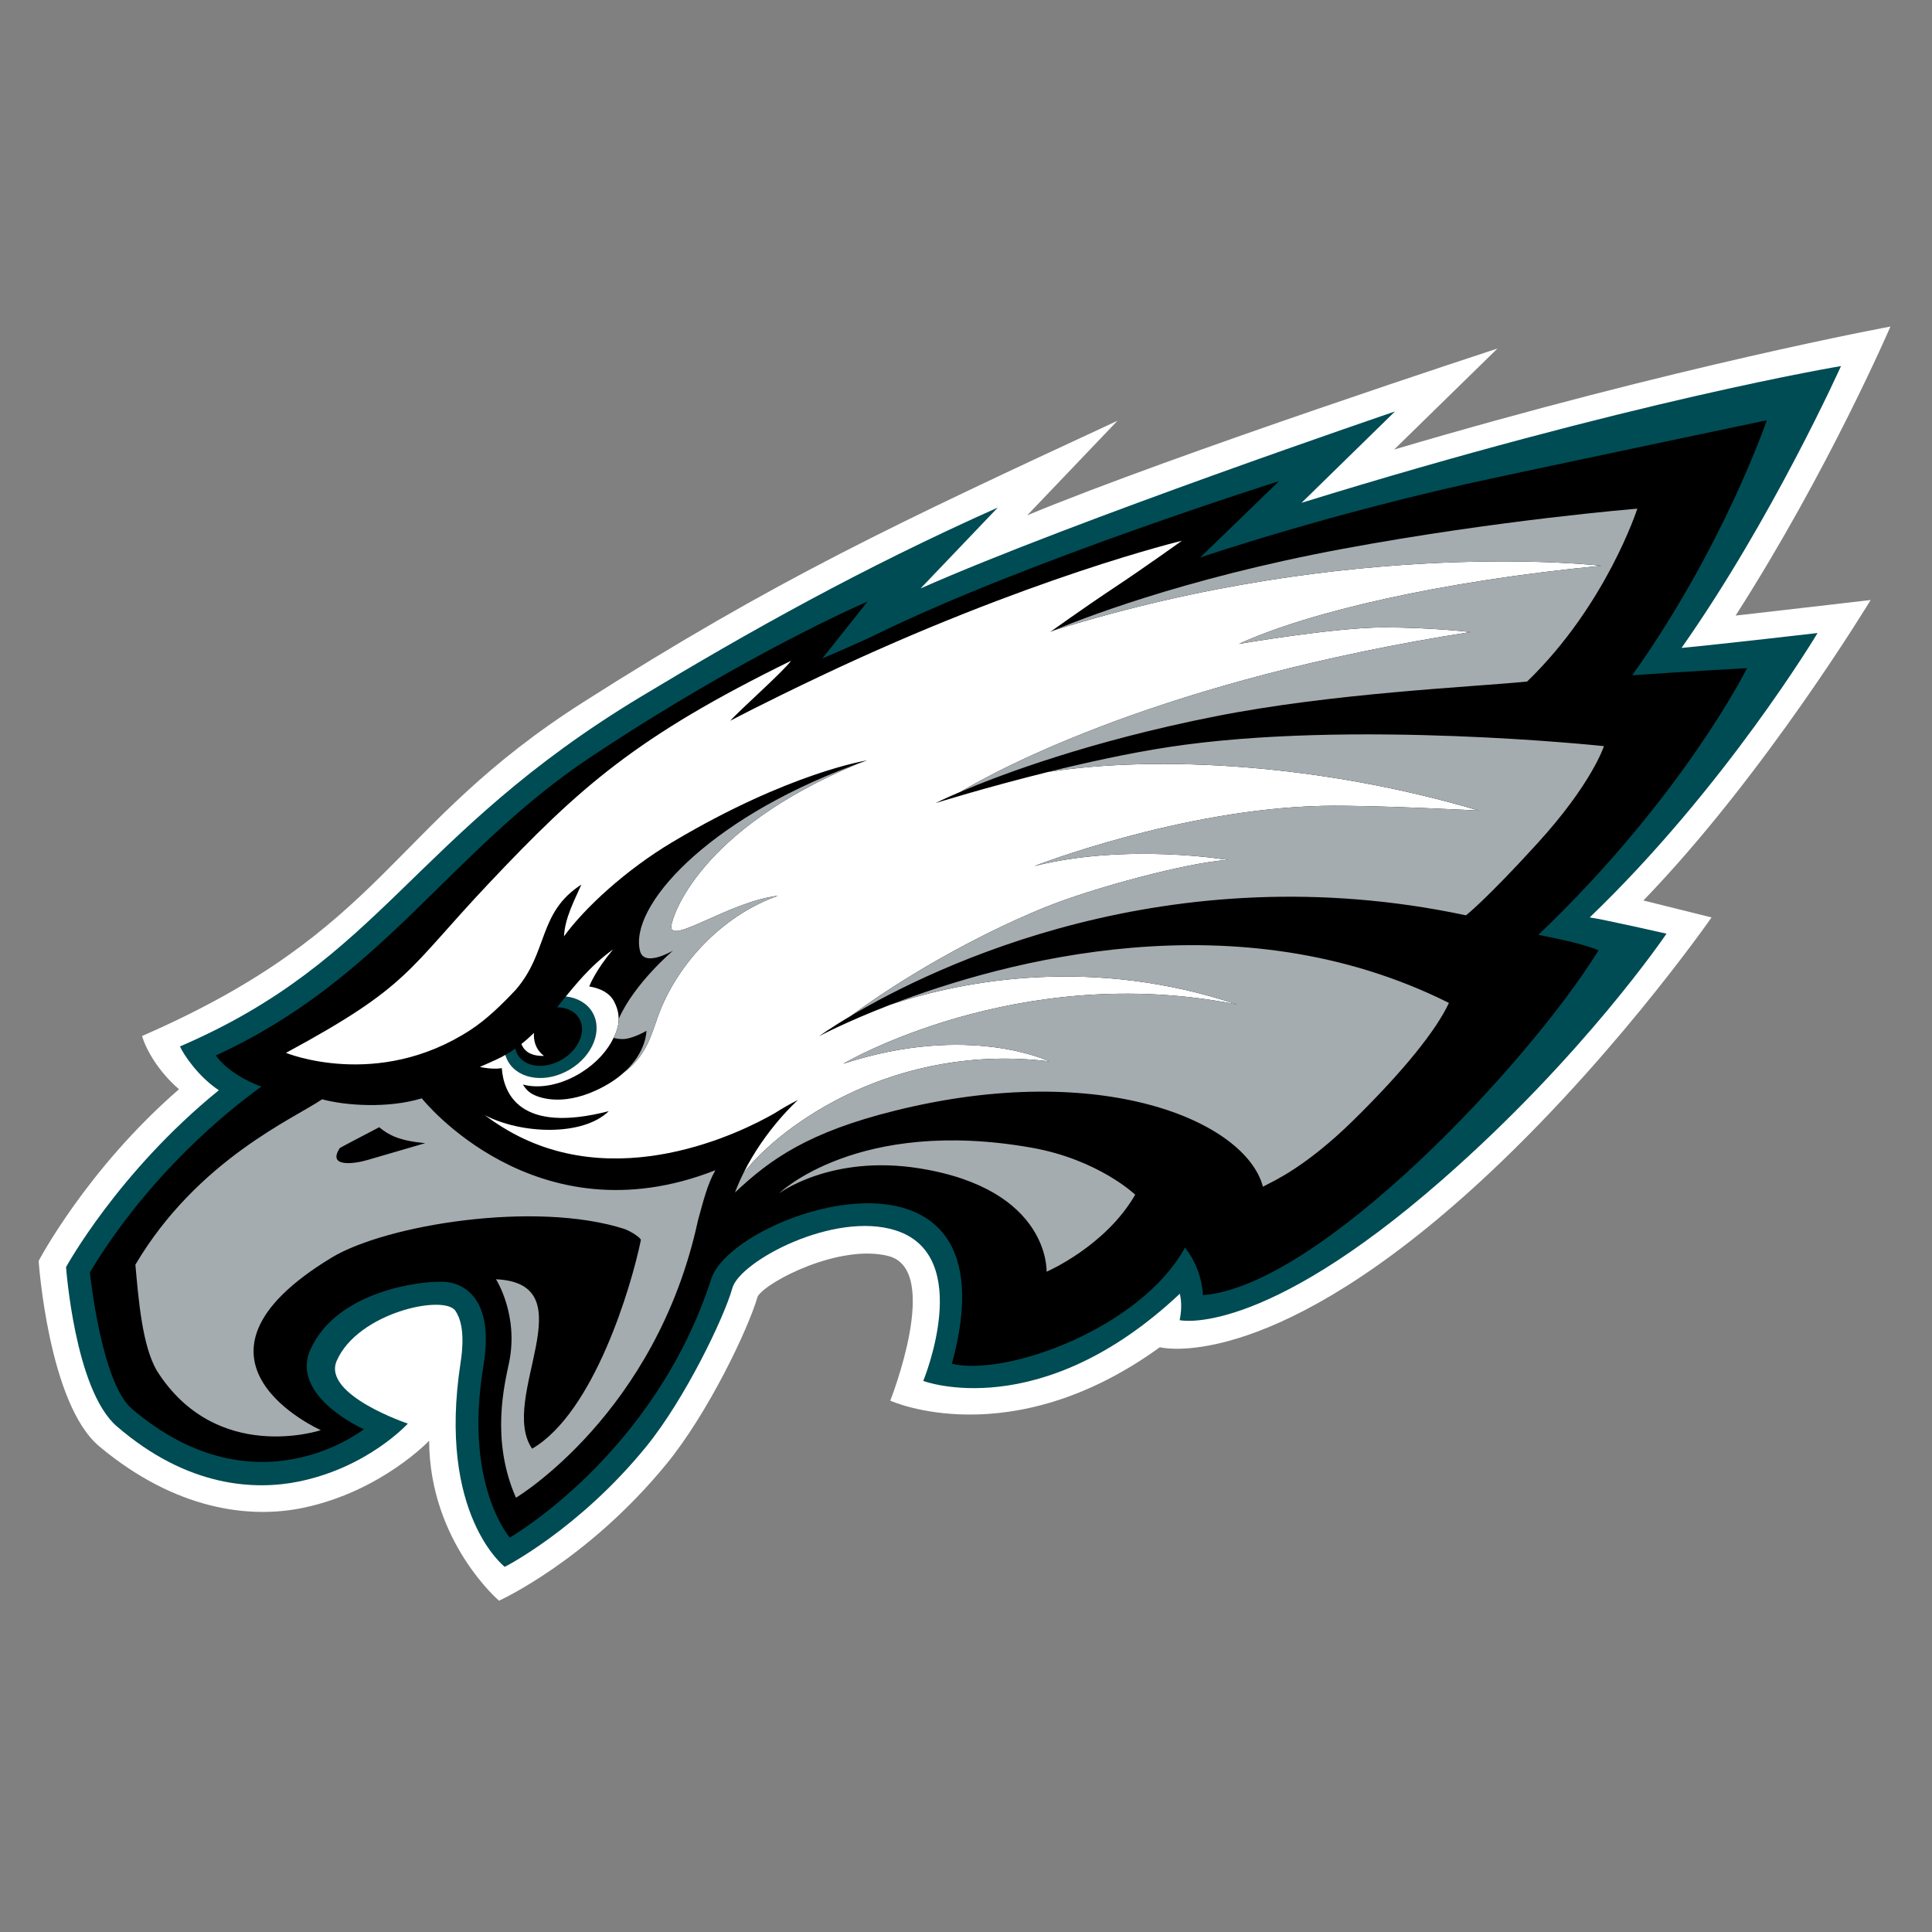 <svg xmlns="http://www.w3.org/2000/svg" width="500" height="500" viewBox="0 0 500 500"><rect x="0" y="0" width="500" height="500" fill="#808080" stroke="none"/><title>Logos/Clubs/PHI/Primary</title><desc>Created with Sketch.</desc><g fill="none"><path d="M0 0h500v500h-500z"></path><path d="M289.196 108.898l-23.361 24.47c38.267-15.89 121.712-43.172 121.712-43.172l-26.736 26.138c72.977-21.594 128.433-31.825 128.433-31.825s-16.07 37.375-40.077 74.803c4.644-.501 34.957-4.031 34.957-4.031s-27.298 45.191-58.819 77.764l17.642 4.387s-27.488 39.589-63.766 71.903c-52.17 46.464-79.015 39.326-79.015 39.326-38.728 28.032-69.768 13.826-69.768 13.826s13.41-33.825-.445-37.416c-12.489-3.244-31.489 6.515-33.861 10.429-2.465 8.535-12.849 30.21-23.575 43.329-20.568 25.148-43.375 35.428-43.375 35.428s-17.965-15.321-18.083-41.402c0 0-12.339 13.063-32.427 17.332-14.061 2.989-33.251.561-52.91-15.842-13.2-11.011-15.722-48.015-15.722-48.015s12.404-23.682 36.327-44.436c-5.295-4.54-8.54-10.252-9.559-13.778 63.588-27.738 63.632-54.215 114.186-86.404 49.806-31.712 81.105-46.294 138.242-72.816" fill="#fff"></path><path d="M258.221 131.36l-19.978 20.927c39.455-17.454 122.775-45.801 122.775-45.801l-24.181 23.642c85.429-26.433 139.612-35.388 139.612-35.388s-17.707 39.439-41.27 72.941c11.41-1.095 35.207-3.857 35.207-3.857s-23.798 39.847-58.968 73.599c3.908.574 19.869 4.213 19.869 4.213s-21.211 31.454-58.075 63.715c-47.057 41.176-67.933 36.301-67.933 36.301s.453-1.608.408-4.108c-.032-1.381-.327-2.634-.34-2.735-36.226 34.071-66.405 22.575-66.405 22.575s13.398-32.419-7.154-38.963c-15.92-5.065-40.308 7.957-42.252 14.933-2.114 7.586-12.226 28.638-22.254 40.974-17.395 21.404-36.65 31.171-36.65 31.171s-17.505-13.459-11.434-52.85c1.326-8.583-.376-11.936-1.314-13.378-2.874-4.395-25.269.4-30.733 12.885-3.856 8.818 18.398 16.27 18.398 16.27s-10.27 11.322-28.219 14.99c-11.288 2.306-28.769 1.571-47.122-14.311-10.86-9.395-13.111-41.188-13.111-41.188s13.414-24.559 39.544-45.769c-5.157-3.373-9.074-9.088-10.064-11.334 52.651-22.664 59.87-54.712 119.307-90.524 27.702-16.69 56.879-33.114 92.337-48.932" fill="#004C54"></path><path d="M398.124 241.939c2.11.436 10.759 1.999 15.577 3.995-18.087 29.317-72.144 86.884-102.356 89.251-.34-5.049-2.3-9.355-4.668-12.324-11.337 20.709-45.954 33.421-60.326 30.096 17.452-63.893-56.588-39.548-62.266-22.01-14.74 45.543-52.158 66.971-52.158 66.971s-11.959-13.616-6.83-44.282c3.783-22.608-10.529-21.905-10.529-21.905-5.707-.263-27.362 2.347-34.193 17.45-5.509 12.162 13.774 20.701 13.774 20.701s-27.843 22.216-60.056-5.32c-7.902-6.754-10.84-35.271-10.84-35.271 15.492-25.665 35.91-41.988 44.37-48.055-8.969-3.437-11.761-8.091-11.761-8.091 43.25-19.821 60.213-52.765 97.033-77.247 40.575-26.978 71.635-40.227 71.635-40.227l-11.721 14.743s9.813-4.193 14.093-6.289c38.639-18.952 104.106-39.605 104.106-39.605l-20.415 19.764s33.845-11.585 76.489-20.689c22.71-4.851 70.16-14.832 70.16-14.832s-11.147 32.75-34.827 65.997c14.304-1.006 29.723-1.846 29.723-1.846s-16.579 33.328-54.013 69.023zm-248.265 21.574c1.968 3.28.012 8.054-4.373 10.672-4.385 2.613-9.534 2.076-11.507-1.208-.303-.501-.485-1.046-.606-1.608-.833.59-1.693 1.135-2.583 1.632.186.638.449 1.264.796 1.846 2.789 4.633 9.898 5.501 15.888 1.927 5.99-3.567 8.585-10.215 5.8-14.856-1.411-2.343-3.933-3.708-6.851-4.035-.671.836-1.423 1.789-2.243 2.799 2.425.028 4.567.977 5.679 2.832z" id="Combined-Shape" fill="#000"></path><path d="M271.546 274.681c-39.536-4.803-69.016 15.991-79.165 28.961 5.719-11.54 14.158-18.98 14.158-18.98-2.033 1.002-4.042 2.153-6.03 3.425-8.144 4.686-41.496 21.614-70.459 3.631-1.799-1.115-3.31-2.157-4.62-3.134 9.631 5.041 25.523 5.469 32.119-1.018-23.094 5.954-27.197-4.585-27.69-11.14-1.491.283-3.888.101-5.679-.315 0 0 3.779-1.604 5.654-2.573.323-.166.635-.355.954-.537.186.638.449 1.264.796 1.846 2.789 4.633 9.898 5.501 15.888 1.927 5.99-3.567 8.585-10.215 5.8-14.856-1.411-2.343-3.933-3.708-6.851-4.035 2.077-2.411 6.075-7.743 12.246-12.178-4.543 5.445-5.994 9.129-6.168 9.593 2.785.436 5.226 1.628 6.402 3.837 2.316 4.33.74 7.731-.101 9.472l-.012-.004c-1.544 3.264-4.414 6.483-8.277 8.919-5.23 3.3-10.961 4.334-15.177 3.147 0 0 .756 1.377 1.98 2.189 2.037 1.361 8.055 3.345 16.757-.586 3.225-1.458 5.646-3.114 7.493-4.795 6.544-4.908 7.255-11.185 9.591-16.694 5.509-13.01 16.886-24.276 30.143-28.953-12.602 1.535-28.013 12.889-27.564 7.82.21-2.359 6.968-24.837 48.363-42.037.756-.275 1.504-.549 2.28-.82 0 0-20.099 3.11-50.388 21.158-11.911 7.101-22.613 16.916-28.029 24.373.238-4.9 2.886-9.65 4.494-13.394-11.272 7.255-8.463 17.353-16.955 27.196-3.718 3.963-7.635 7.755-11.79 10.454-24.004 15.624-47.7 5.901-47.7 5.901 32.168-17.377 31.206-21.291 52.401-43.753 23.761-25.173 38.36-38.139 78.348-57.737-2.615 3.369-13.422 12.845-15.755 15.539 0 0 8.023-4.29 23.216-11.496 53.884-25.568 93.666-35.089 93.666-35.089s-9.854 7.049-16.664 11.564c-9.239 6.128-17.42 12.049-17.42 12.049s.36-.162 1.027-.444c77.568-24.296 141.641-16.698 141.641-16.698-41.933 4.039-75.842 12.005-93.836 20.221 0 0 24.844-4.265 37.475-4.265 12.355 0 22.46 1.2 22.46 1.2-79.035 12.324-121.546 35.154-131.909 41.301-4.312 1.834-6.572 2.977-6.572 2.977s12.889-4.035 29.226-8.083c28.749-4.407 70.819-2.036 111.409 10.005 0 0-28.142-1.49-40.441-1.216-36.727.816-74.577 15.575-74.577 15.575 23.907-6.023 50.113-1.587 50.113-1.587-10.189.586-35.244 7.275-47.817 12.449-18.115 7.456-36.424 18.076-49.765 27.883-5.396 3.199-8.281 5.308-8.281 5.308s6.847-3.676 18.37-8.119c19.643-6.604 52.91-12.497 89.863-.093-56.952-11.338-101.944 15.321-101.944 15.321 32.616-10.652 53.302-.61 53.302-.61zm-135.061-2.46c-.962-.711-1.374-1.551-1.544-2.036 1.14-.905 2.219-1.87 3.245-2.864-.113 1.854.311 4.209 2.595 5.934 0 0-2.603.214-4.296-1.034z" id="Combined-Shape" fill="#fff"></path><path d="M165.65 246.156c-2.95-11.379 16.995-33.853 54.931-47.998.081-.032 1.095-.396 1.52-.545-41.395 17.199-48.153 39.678-48.363 42.037-.449 5.069 14.962-6.285 27.564-7.82-13.257 4.677-24.634 15.943-30.143 28.953-2.336 5.51-3.047 11.787-9.591 16.694 5.792-5.263 5.731-10.708 5.731-10.708s-3.043 1.834-5.642 2.117c-.857.093-1.875-.053-2.853-.279 1.322-2.585 1.297-4.423 1.322-4.928 4.021-9.169 14.061-17.664 14.061-17.664s-7.425 4.415-8.536.141zm217.075-36.386c-40.591-12.041-82.661-14.412-111.409-10.005 9.765-2.411 20.758-4.835 30.976-6.402 47.373-7.283 112.8-.263 112.8-.263s-3.027 9.617-17.25 25.205c-13.41 14.707-18.446 18.581-18.446 18.581-77.071-16.411-137.802 13.334-159.158 25.989 13.342-9.807 31.651-20.427 49.765-27.883 12.574-5.174 37.628-11.863 47.817-12.449 0 0-26.206-4.435-50.113 1.587 0 0 37.85-14.759 74.577-15.575 12.299-.275 40.441 1.216 40.441 1.216zm-150.994 77.639c-22.577 5.594-32.366 12.586-41.52 21.206.655-1.729 1.39-3.385 2.17-4.972 10.149-12.97 39.629-33.764 79.165-28.961 0 0-20.685-10.042-53.302.61 0 0 44.992-26.659 101.944-15.321-36.953-12.405-70.22-6.511-89.863.093 29.573-11.415 89.948-27.911 144.656-.505-3.254 6.976-11.487 17.341-24.622 30.262-12.509 12.3-20.819 15.842-22.985 17.017l-.525.275c-4.466-16.888-41.634-32.964-95.117-19.703zm182.741-140.994s-64.073-7.598-141.641 16.698c5.428-2.298 32.641-13.273 74.747-21.085 40.49-7.509 76.162-10.385 76.162-10.385s-8.043 24.963-28.526 44.739c-14.368 1.43-50.048 2.941-80.757 9.02-32.556 6.447-55.294 15.022-65.795 19.469 10.363-6.148 52.873-28.978 131.909-41.301 0 0-10.104-1.2-22.46-1.2-12.63 0-37.475 4.265-37.475 4.265 17.994-8.216 51.903-16.181 93.836-20.221zm-212.844 162.418s20.277-19.768 65.33-11.815c17.278 3.05 26.833 12.162 26.833 12.162-7.703 13.39-22.937 19.938-22.937 19.938s.97-21.307-32.871-26.744c-22.876-3.676-36.355 6.459-36.355 6.459zm-92.474-24.587s29.298 36.992 75.984 18.605c-2.146 3.789-3.092 7.973-4.49 12.909-10.783 50.127-47.118 71.846-47.118 71.846-6.616-15.01-2.914-29.515-1.786-34.948 2.562-12.376-3.383-21.59-3.383-21.59 23.903 1.135.469 30.892 9.348 43.85 16.062-9.347 25.75-42.226 28.142-53.969.166-.44-2.267-2.169-4.236-2.892-23.078-7.416-61.773-1.066-75.762 7.392-43.812 26.498-2.825 44.674-2.825 44.674s-26.978 9.012-42.422-15.365c-3.787-6.463-4.741-18.249-5.569-27.459 16.062-27.172 41.31-37.973 48.323-42.804 6.083 1.648 17.104 2.407 25.794-.25zm-21.183 12.833c-3.435 5.146 3.795 4.12 7.142 3.126 2.712-.808 14.926-4.354 14.926-4.354-6.802-.65-9.401-2.08-11.903-4.128-5.816 3.013-10.165 5.356-10.165 5.356z" fill="#A5ACAF"></path></g></svg>